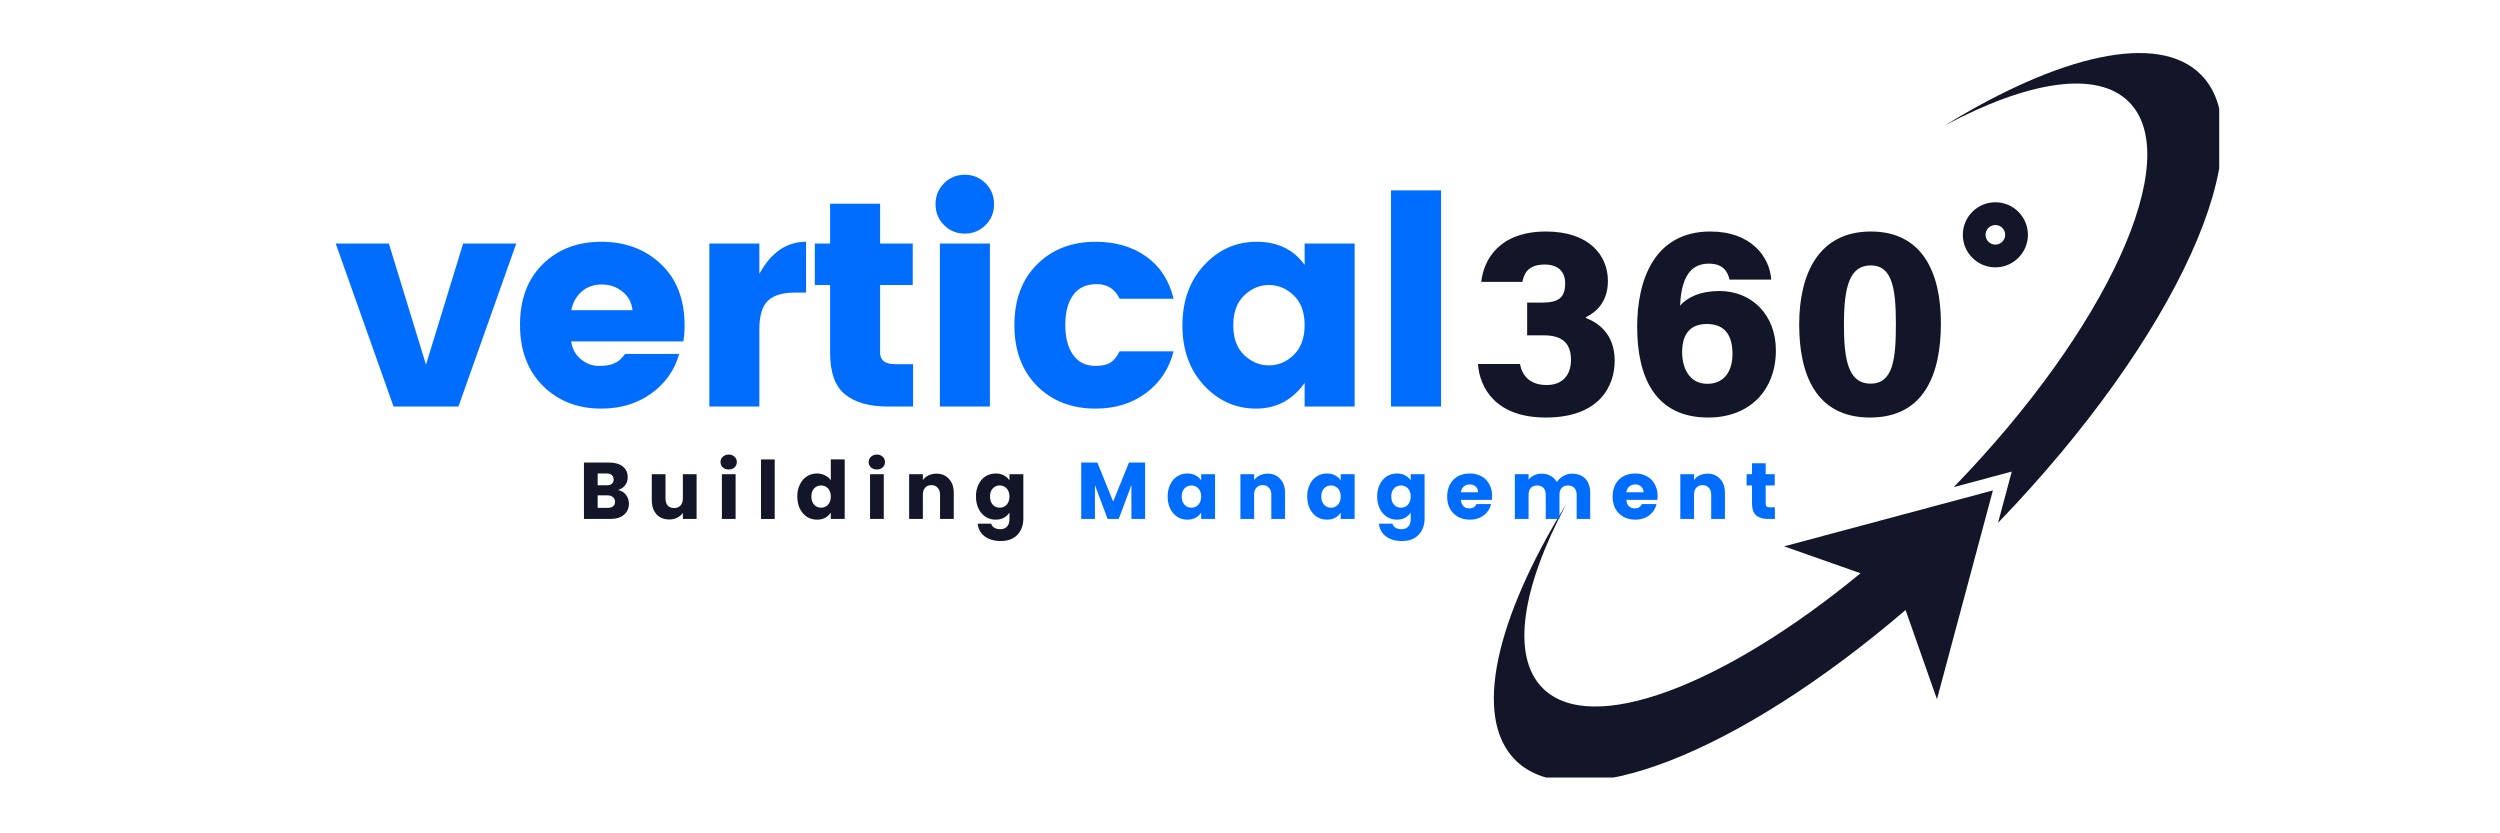 <svg xmlns="http://www.w3.org/2000/svg" xmlns:xlink="http://www.w3.org/1999/xlink" width="300" zoomAndPan="magnify" viewBox="0 0 224.88 75" height="100" preserveAspectRatio="xMidYMid meet" version="1.0"><defs><g/><clipPath id="4885d9222c"><path d="M 174.926 4.773 L 199.668 4.773 L 199.668 47.176 L 174.926 47.176 Z M 174.926 4.773 " clip-rule="nonzero"/></clipPath><clipPath id="288c2e9134"><path d="M 134.246 44.023 L 179.367 44.023 L 179.367 69.98 L 134.246 69.98 Z M 134.246 44.023 " clip-rule="nonzero"/></clipPath><clipPath id="ec976c01bb"><path d="M 132.957 20 L 146 20 L 146 38 L 132.957 38 Z M 132.957 20 " clip-rule="nonzero"/></clipPath></defs><g clip-path="url(#4885d9222c)"><path fill="#131628" d="M 174.988 11.285 C 182.434 7.312 188.648 6.277 191.543 9.172 C 196.629 14.258 189.59 29.594 175.777 43.84 L 181 42.441 L 179.762 47.055 C 195.789 30.449 203.938 12.629 198.012 6.707 C 194.164 2.855 185.289 4.949 174.988 11.285 " fill-opacity="1" fill-rule="nonzero"/></g><g clip-path="url(#288c2e9134)"><path fill="#131628" d="M 179.301 44.137 L 160.512 49.172 L 167.387 51.594 C 155.082 61.723 143.152 66.301 138.785 61.934 C 135.891 59.039 136.926 52.824 140.898 45.379 C 134.562 55.676 132.469 64.551 136.316 68.402 C 141.625 73.707 156.469 67.727 171.441 54.902 L 174.266 62.93 L 179.301 44.137 " fill-opacity="1" fill-rule="nonzero"/></g><g clip-path="url(#ec976c01bb)"><path fill="#131628" d="M 133.25 25.371 C 133.473 23.375 134.863 20.836 139.086 20.836 C 142.938 20.836 144.652 22.965 144.652 25.285 C 144.652 27.215 143.547 28.125 142.672 28.543 L 142.672 28.621 C 143.633 28.988 145.262 29.941 145.262 32.469 C 145.262 34.781 143.852 37.578 139.062 37.578 C 134.527 37.578 133.102 34.871 132.957 32.758 L 136.738 32.758 C 136.93 33.777 137.598 34.652 139.141 34.652 C 140.586 34.652 141.328 33.734 141.328 32.395 C 141.328 31.047 140.699 30.18 138.895 30.18 L 137.383 30.18 L 137.383 27.234 L 138.734 27.234 C 140.23 27.234 140.805 26.766 140.805 25.508 C 140.805 24.488 140.227 23.809 138.953 23.809 C 137.418 23.809 137.098 24.672 136.953 25.371 L 133.25 25.371 " fill-opacity="1" fill-rule="nonzero"/></g><path fill="#131628" d="M 155.863 31.863 C 155.863 30.395 155.344 29.16 153.562 29.16 C 152.117 29.16 151.332 29.992 151.332 31.719 C 151.332 33.023 151.926 34.543 153.586 34.543 C 155.125 34.543 155.863 33.406 155.863 31.863 Z M 155.598 25.164 C 155.43 24.461 155.047 23.727 153.719 23.727 C 151.727 23.727 151.238 25.598 151.145 27.5 C 151.832 26.746 152.957 26.191 154.688 26.191 C 157.605 26.191 159.77 28.336 159.77 31.539 C 159.77 35.062 157.465 37.578 153.684 37.578 C 148.926 37.578 147.285 33.984 147.285 29.406 C 147.285 25.242 148.797 20.836 153.879 20.836 C 157.512 20.836 159.207 23.082 159.352 25.164 L 155.598 25.164 " fill-opacity="1" fill-rule="nonzero"/><path fill="#131628" d="M 165.895 29.156 C 165.895 32.148 166.188 34.527 168.293 34.527 C 170.328 34.527 170.57 32.305 170.57 29.137 C 170.57 25.957 170.234 23.887 168.316 23.887 C 166.469 23.887 165.895 25.652 165.895 29.156 Z M 174.621 29.109 C 174.621 33.656 173.129 37.578 168.242 37.578 C 163.41 37.578 161.867 33.75 161.867 29.207 C 161.867 24.723 163.57 20.836 168.316 20.836 C 172.887 20.836 174.621 24.422 174.621 29.109 " fill-opacity="1" fill-rule="nonzero"/><path fill="#131628" d="M 179.523 20.25 C 179.035 20.25 178.641 20.645 178.641 21.133 C 178.641 21.617 179.035 22.016 179.523 22.016 C 180.008 22.016 180.406 21.617 180.406 21.133 C 180.406 20.645 180.008 20.25 179.523 20.25 Z M 179.523 24.062 C 177.906 24.062 176.594 22.746 176.594 21.133 C 176.594 19.516 177.906 18.203 179.523 18.203 C 181.137 18.203 182.453 19.516 182.453 21.133 C 182.453 22.746 181.137 24.062 179.523 24.062 " fill-opacity="1" fill-rule="nonzero"/><g fill="#006dff" fill-opacity="1"><g transform="translate(30.045, 36.587)"><g><path d="M 0.109 -14.672 L 4.891 -14.672 L 8.234 -3.766 L 11.578 -14.672 L 16.359 -14.672 L 11.156 0 L 5.312 0 Z M 0.109 -14.672 "/></g></g></g><g fill="#006dff" fill-opacity="1"><g transform="translate(45.85, 36.587)"><g><path d="M 8.203 0.188 C 6.066 0.188 4.312 -0.5 2.938 -1.875 C 1.57 -3.25 0.891 -5.078 0.891 -7.359 C 0.891 -9.641 1.566 -11.453 2.922 -12.797 C 4.285 -14.148 6.047 -14.828 8.203 -14.828 C 10.359 -14.828 12.145 -14.16 13.562 -12.828 C 14.988 -11.492 15.703 -9.645 15.703 -7.281 C 15.703 -6.77 15.664 -6.297 15.594 -5.859 L 5.5 -5.859 C 5.582 -5.211 5.867 -4.68 6.359 -4.266 C 6.848 -3.859 7.379 -3.656 7.953 -3.656 C 8.523 -3.656 8.953 -3.711 9.234 -3.828 C 9.516 -3.941 9.719 -4.055 9.844 -4.172 C 9.977 -4.285 10.148 -4.473 10.359 -4.734 L 15.219 -4.734 C 14.801 -3.266 13.961 -2.078 12.703 -1.172 C 11.441 -0.266 9.941 0.188 8.203 0.188 Z M 11.016 -8.672 C 10.941 -9.359 10.641 -9.914 10.109 -10.344 C 9.586 -10.77 8.969 -10.984 8.25 -10.984 C 7.531 -10.984 6.926 -10.77 6.438 -10.344 C 5.945 -9.914 5.641 -9.359 5.516 -8.672 Z M 11.016 -8.672 "/></g></g></g><g fill="#006dff" fill-opacity="1"><g transform="translate(61.812, 36.587)"><g><path d="M 6.469 -14.672 L 6.469 -11.938 C 7.52 -13.863 8.922 -14.828 10.672 -14.828 L 10.672 -10.25 L 9.578 -10.25 C 8.535 -10.25 7.754 -10.004 7.234 -9.516 C 6.723 -9.023 6.469 -8.164 6.469 -6.938 L 6.469 0 L 1.969 0 L 1.969 -14.672 Z M 6.469 -14.672 "/></g></g></g><g fill="#006dff" fill-opacity="1"><g transform="translate(72.305, 36.587)"><g><path d="M 8.203 -3.812 L 9.812 -3.812 L 9.812 0 L 7.516 0 C 5.867 0 4.594 -0.363 3.688 -1.094 C 2.789 -1.82 2.344 -3.07 2.344 -4.844 L 2.344 -10.938 L 0.969 -10.938 L 0.969 -14.672 L 2.344 -14.672 L 2.344 -18.25 L 6.844 -18.25 L 6.844 -14.672 L 9.781 -14.672 L 9.781 -10.938 L 6.844 -10.938 L 6.844 -4.844 C 6.844 -4.156 7.297 -3.812 8.203 -3.812 Z M 8.203 -3.812 "/></g></g></g><g fill="#006dff" fill-opacity="1"><g transform="translate(82.561, 36.587)"><g><path d="M 6.078 -16.328 C 5.566 -15.816 4.941 -15.562 4.203 -15.562 C 3.473 -15.562 2.852 -15.816 2.344 -16.328 C 1.832 -16.836 1.578 -17.461 1.578 -18.203 C 1.578 -18.953 1.832 -19.582 2.344 -20.094 C 2.852 -20.602 3.473 -20.859 4.203 -20.859 C 4.941 -20.859 5.566 -20.602 6.078 -20.094 C 6.586 -19.582 6.844 -18.953 6.844 -18.203 C 6.844 -17.461 6.586 -16.836 6.078 -16.328 Z M 1.969 0 L 1.969 -14.672 L 6.469 -14.672 L 6.469 0 Z M 1.969 0 "/></g></g></g><g fill="#006dff" fill-opacity="1"><g transform="translate(90.345, 36.587)"><g><path d="M 2.922 -1.859 C 1.566 -3.234 0.891 -5.055 0.891 -7.328 C 0.891 -9.609 1.566 -11.426 2.922 -12.781 C 4.285 -14.145 6.047 -14.828 8.203 -14.828 C 9.992 -14.828 11.508 -14.383 12.75 -13.5 C 14 -12.613 14.82 -11.348 15.219 -9.703 L 10.359 -9.703 C 9.941 -10.578 9.254 -11.016 8.297 -11.016 C 7.336 -11.016 6.625 -10.676 6.156 -10 C 5.695 -9.332 5.469 -8.445 5.469 -7.344 C 5.469 -6.238 5.695 -5.348 6.156 -4.672 C 6.625 -3.992 7.305 -3.656 8.203 -3.656 C 8.766 -3.656 9.203 -3.75 9.516 -3.938 C 9.836 -4.133 10.117 -4.477 10.359 -4.969 L 15.219 -4.969 C 14.82 -3.395 13.988 -2.141 12.719 -1.203 C 11.457 -0.273 9.953 0.188 8.203 0.188 C 6.047 0.188 4.285 -0.492 2.922 -1.859 Z M 2.922 -1.859 "/></g></g></g><g fill="#006dff" fill-opacity="1"><g transform="translate(105.466, 36.587)"><g><path d="M 10.906 -4.641 C 11.562 -5.273 11.891 -6.172 11.891 -7.328 C 11.891 -8.492 11.562 -9.383 10.906 -10 C 10.258 -10.625 9.516 -10.938 8.672 -10.938 C 7.836 -10.938 7.094 -10.617 6.438 -9.984 C 5.789 -9.359 5.469 -8.469 5.469 -7.312 C 5.469 -6.156 5.789 -5.266 6.438 -4.641 C 7.094 -4.016 7.836 -3.703 8.672 -3.703 C 9.516 -3.703 10.258 -4.016 10.906 -4.641 Z M 2.828 -1.906 C 1.535 -3.312 0.891 -5.109 0.891 -7.297 C 0.891 -9.492 1.535 -11.297 2.828 -12.703 C 4.129 -14.117 5.711 -14.828 7.578 -14.828 C 9.453 -14.828 10.891 -14.133 11.891 -12.75 L 11.891 -14.672 L 16.391 -14.672 L 16.391 0 L 11.891 0 L 11.891 -2.125 C 10.797 -0.582 9.336 0.188 7.516 0.188 C 5.691 0.188 4.129 -0.508 2.828 -1.906 Z M 2.828 -1.906 "/></g></g></g><g fill="#006dff" fill-opacity="1"><g transform="translate(123.164, 36.587)"><g><path d="M 1.969 0 L 1.969 -19.453 L 6.469 -19.453 L 6.469 0 Z M 1.969 0 "/></g></g></g><g fill="#131628" fill-opacity="1"><g transform="translate(52.042, 46.707)"><g><path d="M 3.516 -2.609 C 3.816 -2.547 4.055 -2.398 4.234 -2.172 C 4.41 -1.941 4.5 -1.676 4.5 -1.375 C 4.5 -0.957 4.348 -0.625 4.047 -0.375 C 3.754 -0.125 3.344 0 2.812 0 L 0.453 0 L 0.453 -5.078 L 2.734 -5.078 C 3.254 -5.078 3.66 -4.957 3.953 -4.719 C 4.242 -4.488 4.391 -4.172 4.391 -3.766 C 4.391 -3.461 4.305 -3.211 4.141 -3.016 C 3.984 -2.816 3.773 -2.68 3.516 -2.609 Z M 1.688 -3.031 L 2.5 -3.031 C 2.695 -3.031 2.848 -3.07 2.953 -3.156 C 3.066 -3.25 3.125 -3.379 3.125 -3.547 C 3.125 -3.723 3.066 -3.859 2.953 -3.953 C 2.848 -4.047 2.695 -4.094 2.5 -4.094 L 1.688 -4.094 Z M 2.594 -1 C 2.801 -1 2.961 -1.047 3.078 -1.141 C 3.191 -1.234 3.25 -1.367 3.25 -1.547 C 3.25 -1.723 3.188 -1.863 3.062 -1.969 C 2.945 -2.07 2.785 -2.125 2.578 -2.125 L 1.688 -2.125 L 1.688 -1 Z M 2.594 -1 "/></g></g></g><g fill="#131628" fill-opacity="1"><g transform="translate(58.195, 46.707)"><g><path d="M 4.438 -4.031 L 4.438 0 L 3.203 0 L 3.203 -0.547 C 3.078 -0.367 2.906 -0.223 2.688 -0.109 C 2.469 -0.004 2.227 0.047 1.969 0.047 C 1.664 0.047 1.395 -0.02 1.156 -0.156 C 0.914 -0.301 0.727 -0.504 0.594 -0.766 C 0.469 -1.023 0.406 -1.328 0.406 -1.672 L 0.406 -4.031 L 1.641 -4.031 L 1.641 -1.844 C 1.641 -1.57 1.707 -1.359 1.844 -1.203 C 1.988 -1.055 2.18 -0.984 2.422 -0.984 C 2.66 -0.984 2.848 -1.055 2.984 -1.203 C 3.129 -1.359 3.203 -1.57 3.203 -1.844 L 3.203 -4.031 Z M 4.438 -4.031 "/></g></g></g><g fill="#131628" fill-opacity="1"><g transform="translate(64.457, 46.707)"><g><path d="M 1.078 -4.453 C 0.859 -4.453 0.676 -4.516 0.531 -4.641 C 0.395 -4.773 0.328 -4.938 0.328 -5.125 C 0.328 -5.312 0.395 -5.469 0.531 -5.594 C 0.676 -5.727 0.859 -5.797 1.078 -5.797 C 1.285 -5.797 1.457 -5.727 1.594 -5.594 C 1.727 -5.469 1.797 -5.312 1.797 -5.125 C 1.797 -4.938 1.727 -4.773 1.594 -4.641 C 1.457 -4.516 1.285 -4.453 1.078 -4.453 Z M 1.688 -4.031 L 1.688 0 L 0.453 0 L 0.453 -4.031 Z M 1.688 -4.031 "/></g></g></g><g fill="#131628" fill-opacity="1"><g transform="translate(67.976, 46.707)"><g><path d="M 1.688 -5.359 L 1.688 0 L 0.453 0 L 0.453 -5.359 Z M 1.688 -5.359 "/></g></g></g><g fill="#131628" fill-opacity="1"><g transform="translate(71.494, 46.707)"><g><path d="M 0.203 -2.031 C 0.203 -2.438 0.281 -2.797 0.438 -3.109 C 0.594 -3.43 0.805 -3.676 1.078 -3.844 C 1.348 -4.008 1.648 -4.094 1.984 -4.094 C 2.242 -4.094 2.484 -4.035 2.703 -3.922 C 2.922 -3.816 3.094 -3.672 3.219 -3.484 L 3.219 -5.359 L 4.469 -5.359 L 4.469 0 L 3.219 0 L 3.219 -0.578 C 3.102 -0.391 2.938 -0.234 2.719 -0.109 C 2.508 0.004 2.266 0.062 1.984 0.062 C 1.648 0.062 1.348 -0.02 1.078 -0.188 C 0.805 -0.363 0.594 -0.609 0.438 -0.922 C 0.281 -1.242 0.203 -1.613 0.203 -2.031 Z M 3.219 -2.016 C 3.219 -2.328 3.133 -2.57 2.969 -2.75 C 2.801 -2.926 2.594 -3.016 2.344 -3.016 C 2.094 -3.016 1.883 -2.926 1.719 -2.75 C 1.551 -2.57 1.469 -2.332 1.469 -2.031 C 1.469 -1.719 1.551 -1.469 1.719 -1.281 C 1.883 -1.102 2.094 -1.016 2.344 -1.016 C 2.594 -1.016 2.801 -1.102 2.969 -1.281 C 3.133 -1.469 3.219 -1.711 3.219 -2.016 Z M 3.219 -2.016 "/></g></g></g><g fill="#131628" fill-opacity="1"><g transform="translate(77.792, 46.707)"><g><path d="M 1.078 -4.453 C 0.859 -4.453 0.676 -4.516 0.531 -4.641 C 0.395 -4.773 0.328 -4.938 0.328 -5.125 C 0.328 -5.312 0.395 -5.469 0.531 -5.594 C 0.676 -5.727 0.859 -5.797 1.078 -5.797 C 1.285 -5.797 1.457 -5.727 1.594 -5.594 C 1.727 -5.469 1.797 -5.312 1.797 -5.125 C 1.797 -4.938 1.727 -4.773 1.594 -4.641 C 1.457 -4.516 1.285 -4.453 1.078 -4.453 Z M 1.688 -4.031 L 1.688 0 L 0.453 0 L 0.453 -4.031 Z M 1.688 -4.031 "/></g></g></g><g fill="#131628" fill-opacity="1"><g transform="translate(81.31, 46.707)"><g><path d="M 2.906 -4.078 C 3.375 -4.078 3.75 -3.922 4.031 -3.609 C 4.32 -3.305 4.469 -2.891 4.469 -2.359 L 4.469 0 L 3.234 0 L 3.234 -2.188 C 3.234 -2.457 3.16 -2.664 3.016 -2.812 C 2.879 -2.969 2.691 -3.047 2.453 -3.047 C 2.223 -3.047 2.035 -2.969 1.891 -2.812 C 1.754 -2.664 1.688 -2.457 1.688 -2.188 L 1.688 0 L 0.453 0 L 0.453 -4.031 L 1.688 -4.031 L 1.688 -3.5 C 1.812 -3.676 1.977 -3.816 2.188 -3.922 C 2.406 -4.023 2.645 -4.078 2.906 -4.078 Z M 2.906 -4.078 "/></g></g></g><g fill="#131628" fill-opacity="1"><g transform="translate(87.572, 46.707)"><g><path d="M 1.984 -4.094 C 2.266 -4.094 2.508 -4.035 2.719 -3.922 C 2.938 -3.805 3.102 -3.656 3.219 -3.469 L 3.219 -4.031 L 4.469 -4.031 L 4.469 0 C 4.469 0.363 4.391 0.695 4.234 1 C 4.086 1.301 3.863 1.539 3.562 1.719 C 3.27 1.895 2.895 1.984 2.438 1.984 C 1.844 1.984 1.359 1.844 0.984 1.562 C 0.617 1.281 0.41 0.898 0.359 0.422 L 1.578 0.422 C 1.617 0.578 1.707 0.695 1.844 0.781 C 1.988 0.875 2.172 0.922 2.391 0.922 C 2.641 0.922 2.836 0.848 2.984 0.703 C 3.141 0.555 3.219 0.32 3.219 0 L 3.219 -0.578 C 3.102 -0.391 2.938 -0.234 2.719 -0.109 C 2.508 0.004 2.266 0.062 1.984 0.062 C 1.648 0.062 1.348 -0.02 1.078 -0.188 C 0.805 -0.363 0.594 -0.609 0.438 -0.922 C 0.281 -1.242 0.203 -1.613 0.203 -2.031 C 0.203 -2.438 0.281 -2.797 0.438 -3.109 C 0.594 -3.43 0.805 -3.676 1.078 -3.844 C 1.348 -4.008 1.648 -4.094 1.984 -4.094 Z M 3.219 -2.016 C 3.219 -2.328 3.133 -2.57 2.969 -2.75 C 2.801 -2.926 2.594 -3.016 2.344 -3.016 C 2.094 -3.016 1.883 -2.926 1.719 -2.75 C 1.551 -2.57 1.469 -2.332 1.469 -2.031 C 1.469 -1.719 1.551 -1.469 1.719 -1.281 C 1.883 -1.102 2.094 -1.016 2.344 -1.016 C 2.594 -1.016 2.801 -1.102 2.969 -1.281 C 3.133 -1.469 3.219 -1.711 3.219 -2.016 Z M 3.219 -2.016 "/></g></g></g><g fill="#131628" fill-opacity="1"><g transform="translate(93.87, 46.707)"><g/></g></g><g fill="#006dff" fill-opacity="1"><g transform="translate(96.797, 46.707)"><g><path d="M 6.203 -5.078 L 6.203 0 L 4.969 0 L 4.969 -3.047 L 3.828 0 L 2.828 0 L 1.688 -3.047 L 1.688 0 L 0.453 0 L 0.453 -5.078 L 1.906 -5.078 L 3.328 -1.562 L 4.75 -5.078 Z M 6.203 -5.078 "/></g></g></g><g fill="#006dff" fill-opacity="1"><g transform="translate(104.825, 46.707)"><g><path d="M 0.203 -2.031 C 0.203 -2.438 0.281 -2.797 0.438 -3.109 C 0.594 -3.43 0.805 -3.676 1.078 -3.844 C 1.348 -4.008 1.648 -4.094 1.984 -4.094 C 2.266 -4.094 2.508 -4.035 2.719 -3.922 C 2.938 -3.805 3.102 -3.656 3.219 -3.469 L 3.219 -4.031 L 4.469 -4.031 L 4.469 0 L 3.219 0 L 3.219 -0.578 C 3.102 -0.391 2.938 -0.234 2.719 -0.109 C 2.508 0.004 2.258 0.062 1.969 0.062 C 1.645 0.062 1.348 -0.02 1.078 -0.188 C 0.805 -0.363 0.594 -0.609 0.438 -0.922 C 0.281 -1.242 0.203 -1.613 0.203 -2.031 Z M 3.219 -2.016 C 3.219 -2.328 3.133 -2.57 2.969 -2.75 C 2.801 -2.926 2.594 -3.016 2.344 -3.016 C 2.094 -3.016 1.883 -2.926 1.719 -2.75 C 1.551 -2.57 1.469 -2.332 1.469 -2.031 C 1.469 -1.719 1.551 -1.469 1.719 -1.281 C 1.883 -1.102 2.094 -1.016 2.344 -1.016 C 2.594 -1.016 2.801 -1.102 2.969 -1.281 C 3.133 -1.469 3.219 -1.711 3.219 -2.016 Z M 3.219 -2.016 "/></g></g></g><g fill="#006dff" fill-opacity="1"><g transform="translate(111.124, 46.707)"><g><path d="M 2.906 -4.078 C 3.375 -4.078 3.75 -3.922 4.031 -3.609 C 4.32 -3.305 4.469 -2.891 4.469 -2.359 L 4.469 0 L 3.234 0 L 3.234 -2.188 C 3.234 -2.457 3.16 -2.664 3.016 -2.812 C 2.879 -2.969 2.691 -3.047 2.453 -3.047 C 2.223 -3.047 2.035 -2.969 1.891 -2.812 C 1.754 -2.664 1.688 -2.457 1.688 -2.188 L 1.688 0 L 0.453 0 L 0.453 -4.031 L 1.688 -4.031 L 1.688 -3.5 C 1.812 -3.676 1.977 -3.816 2.188 -3.922 C 2.406 -4.023 2.645 -4.078 2.906 -4.078 Z M 2.906 -4.078 "/></g></g></g><g fill="#006dff" fill-opacity="1"><g transform="translate(117.386, 46.707)"><g><path d="M 0.203 -2.031 C 0.203 -2.438 0.281 -2.797 0.438 -3.109 C 0.594 -3.43 0.805 -3.676 1.078 -3.844 C 1.348 -4.008 1.648 -4.094 1.984 -4.094 C 2.266 -4.094 2.508 -4.035 2.719 -3.922 C 2.938 -3.805 3.102 -3.656 3.219 -3.469 L 3.219 -4.031 L 4.469 -4.031 L 4.469 0 L 3.219 0 L 3.219 -0.578 C 3.102 -0.391 2.938 -0.234 2.719 -0.109 C 2.508 0.004 2.258 0.062 1.969 0.062 C 1.645 0.062 1.348 -0.02 1.078 -0.188 C 0.805 -0.363 0.594 -0.609 0.438 -0.922 C 0.281 -1.242 0.203 -1.613 0.203 -2.031 Z M 3.219 -2.016 C 3.219 -2.328 3.133 -2.57 2.969 -2.75 C 2.801 -2.926 2.594 -3.016 2.344 -3.016 C 2.094 -3.016 1.883 -2.926 1.719 -2.75 C 1.551 -2.57 1.469 -2.332 1.469 -2.031 C 1.469 -1.719 1.551 -1.469 1.719 -1.281 C 1.883 -1.102 2.094 -1.016 2.344 -1.016 C 2.594 -1.016 2.801 -1.102 2.969 -1.281 C 3.133 -1.469 3.219 -1.711 3.219 -2.016 Z M 3.219 -2.016 "/></g></g></g><g fill="#006dff" fill-opacity="1"><g transform="translate(123.684, 46.707)"><g><path d="M 1.984 -4.094 C 2.266 -4.094 2.508 -4.035 2.719 -3.922 C 2.938 -3.805 3.102 -3.656 3.219 -3.469 L 3.219 -4.031 L 4.469 -4.031 L 4.469 0 C 4.469 0.363 4.391 0.695 4.234 1 C 4.086 1.301 3.863 1.539 3.562 1.719 C 3.27 1.895 2.895 1.984 2.438 1.984 C 1.844 1.984 1.359 1.844 0.984 1.562 C 0.617 1.281 0.41 0.898 0.359 0.422 L 1.578 0.422 C 1.617 0.578 1.707 0.695 1.844 0.781 C 1.988 0.875 2.172 0.922 2.391 0.922 C 2.641 0.922 2.836 0.848 2.984 0.703 C 3.141 0.555 3.219 0.32 3.219 0 L 3.219 -0.578 C 3.102 -0.391 2.938 -0.234 2.719 -0.109 C 2.508 0.004 2.266 0.062 1.984 0.062 C 1.648 0.062 1.348 -0.02 1.078 -0.188 C 0.805 -0.363 0.594 -0.609 0.438 -0.922 C 0.281 -1.242 0.203 -1.613 0.203 -2.031 C 0.203 -2.438 0.281 -2.797 0.438 -3.109 C 0.594 -3.43 0.805 -3.676 1.078 -3.844 C 1.348 -4.008 1.648 -4.094 1.984 -4.094 Z M 3.219 -2.016 C 3.219 -2.328 3.133 -2.57 2.969 -2.75 C 2.801 -2.926 2.594 -3.016 2.344 -3.016 C 2.094 -3.016 1.883 -2.926 1.719 -2.75 C 1.551 -2.57 1.469 -2.332 1.469 -2.031 C 1.469 -1.719 1.551 -1.469 1.719 -1.281 C 1.883 -1.102 2.094 -1.016 2.344 -1.016 C 2.594 -1.016 2.801 -1.102 2.969 -1.281 C 3.133 -1.469 3.219 -1.711 3.219 -2.016 Z M 3.219 -2.016 "/></g></g></g><g fill="#006dff" fill-opacity="1"><g transform="translate(129.982, 46.707)"><g><path d="M 4.25 -2.078 C 4.25 -1.961 4.242 -1.844 4.234 -1.719 L 1.438 -1.719 C 1.457 -1.469 1.535 -1.273 1.672 -1.141 C 1.816 -1.016 1.992 -0.953 2.203 -0.953 C 2.504 -0.953 2.719 -1.082 2.844 -1.344 L 4.156 -1.344 C 4.094 -1.07 3.973 -0.828 3.797 -0.609 C 3.617 -0.398 3.395 -0.234 3.125 -0.109 C 2.863 0.004 2.57 0.062 2.25 0.062 C 1.852 0.062 1.5 -0.02 1.188 -0.188 C 0.875 -0.363 0.629 -0.609 0.453 -0.922 C 0.285 -1.234 0.203 -1.598 0.203 -2.016 C 0.203 -2.43 0.285 -2.797 0.453 -3.109 C 0.629 -3.43 0.867 -3.676 1.172 -3.844 C 1.484 -4.008 1.844 -4.094 2.25 -4.094 C 2.633 -4.094 2.977 -4.008 3.281 -3.844 C 3.582 -3.688 3.816 -3.453 3.984 -3.141 C 4.16 -2.836 4.25 -2.484 4.25 -2.078 Z M 2.984 -2.406 C 2.984 -2.625 2.91 -2.797 2.766 -2.922 C 2.617 -3.047 2.441 -3.109 2.234 -3.109 C 2.023 -3.109 1.848 -3.047 1.703 -2.922 C 1.555 -2.797 1.469 -2.625 1.438 -2.406 Z M 2.984 -2.406 "/></g></g></g><g fill="#006dff" fill-opacity="1"><g transform="translate(135.824, 46.707)"><g><path d="M 5.594 -4.078 C 6.102 -4.078 6.504 -3.926 6.797 -3.625 C 7.086 -3.32 7.234 -2.898 7.234 -2.359 L 7.234 0 L 6.016 0 L 6.016 -2.188 C 6.016 -2.445 5.941 -2.648 5.797 -2.797 C 5.66 -2.941 5.473 -3.016 5.234 -3.016 C 4.992 -3.016 4.805 -2.941 4.672 -2.797 C 4.535 -2.648 4.469 -2.445 4.469 -2.188 L 4.469 0 L 3.234 0 L 3.234 -2.188 C 3.234 -2.445 3.164 -2.648 3.031 -2.797 C 2.895 -2.941 2.703 -3.016 2.453 -3.016 C 2.211 -3.016 2.023 -2.941 1.891 -2.797 C 1.754 -2.648 1.688 -2.445 1.688 -2.188 L 1.688 0 L 0.453 0 L 0.453 -4.031 L 1.688 -4.031 L 1.688 -3.531 C 1.812 -3.695 1.973 -3.828 2.172 -3.922 C 2.379 -4.023 2.609 -4.078 2.859 -4.078 C 3.172 -4.078 3.441 -4.008 3.672 -3.875 C 3.91 -3.75 4.098 -3.566 4.234 -3.328 C 4.379 -3.547 4.57 -3.723 4.812 -3.859 C 5.051 -4.004 5.312 -4.078 5.594 -4.078 Z M 5.594 -4.078 "/></g></g></g><g fill="#006dff" fill-opacity="1"><g transform="translate(144.873, 46.707)"><g><path d="M 4.25 -2.078 C 4.25 -1.961 4.242 -1.844 4.234 -1.719 L 1.438 -1.719 C 1.457 -1.469 1.535 -1.273 1.672 -1.141 C 1.816 -1.016 1.992 -0.953 2.203 -0.953 C 2.504 -0.953 2.719 -1.082 2.844 -1.344 L 4.156 -1.344 C 4.094 -1.07 3.973 -0.828 3.797 -0.609 C 3.617 -0.398 3.395 -0.234 3.125 -0.109 C 2.863 0.004 2.57 0.062 2.25 0.062 C 1.852 0.062 1.5 -0.02 1.188 -0.188 C 0.875 -0.363 0.629 -0.609 0.453 -0.922 C 0.285 -1.234 0.203 -1.598 0.203 -2.016 C 0.203 -2.43 0.285 -2.797 0.453 -3.109 C 0.629 -3.43 0.867 -3.676 1.172 -3.844 C 1.484 -4.008 1.844 -4.094 2.25 -4.094 C 2.633 -4.094 2.977 -4.008 3.281 -3.844 C 3.582 -3.688 3.816 -3.453 3.984 -3.141 C 4.16 -2.836 4.25 -2.484 4.25 -2.078 Z M 2.984 -2.406 C 2.984 -2.625 2.91 -2.797 2.766 -2.922 C 2.617 -3.047 2.441 -3.109 2.234 -3.109 C 2.023 -3.109 1.848 -3.047 1.703 -2.922 C 1.555 -2.797 1.469 -2.625 1.438 -2.406 Z M 2.984 -2.406 "/></g></g></g><g fill="#006dff" fill-opacity="1"><g transform="translate(150.715, 46.707)"><g><path d="M 2.906 -4.078 C 3.375 -4.078 3.75 -3.922 4.031 -3.609 C 4.32 -3.305 4.469 -2.891 4.469 -2.359 L 4.469 0 L 3.234 0 L 3.234 -2.188 C 3.234 -2.457 3.16 -2.664 3.016 -2.812 C 2.879 -2.969 2.691 -3.047 2.453 -3.047 C 2.223 -3.047 2.035 -2.969 1.891 -2.812 C 1.754 -2.664 1.688 -2.457 1.688 -2.188 L 1.688 0 L 0.453 0 L 0.453 -4.031 L 1.688 -4.031 L 1.688 -3.5 C 1.812 -3.676 1.977 -3.816 2.188 -3.922 C 2.406 -4.023 2.645 -4.078 2.906 -4.078 Z M 2.906 -4.078 "/></g></g></g><g fill="#006dff" fill-opacity="1"><g transform="translate(156.977, 46.707)"><g><path d="M 2.703 -1.047 L 2.703 0 L 2.062 0 C 1.613 0 1.266 -0.109 1.016 -0.328 C 0.766 -0.547 0.641 -0.906 0.641 -1.406 L 0.641 -3.016 L 0.156 -3.016 L 0.156 -4.031 L 0.641 -4.031 L 0.641 -5.016 L 1.875 -5.016 L 1.875 -4.031 L 2.688 -4.031 L 2.688 -3.016 L 1.875 -3.016 L 1.875 -1.391 C 1.875 -1.266 1.898 -1.176 1.953 -1.125 C 2.016 -1.07 2.113 -1.047 2.25 -1.047 Z M 2.703 -1.047 "/></g></g></g></svg>